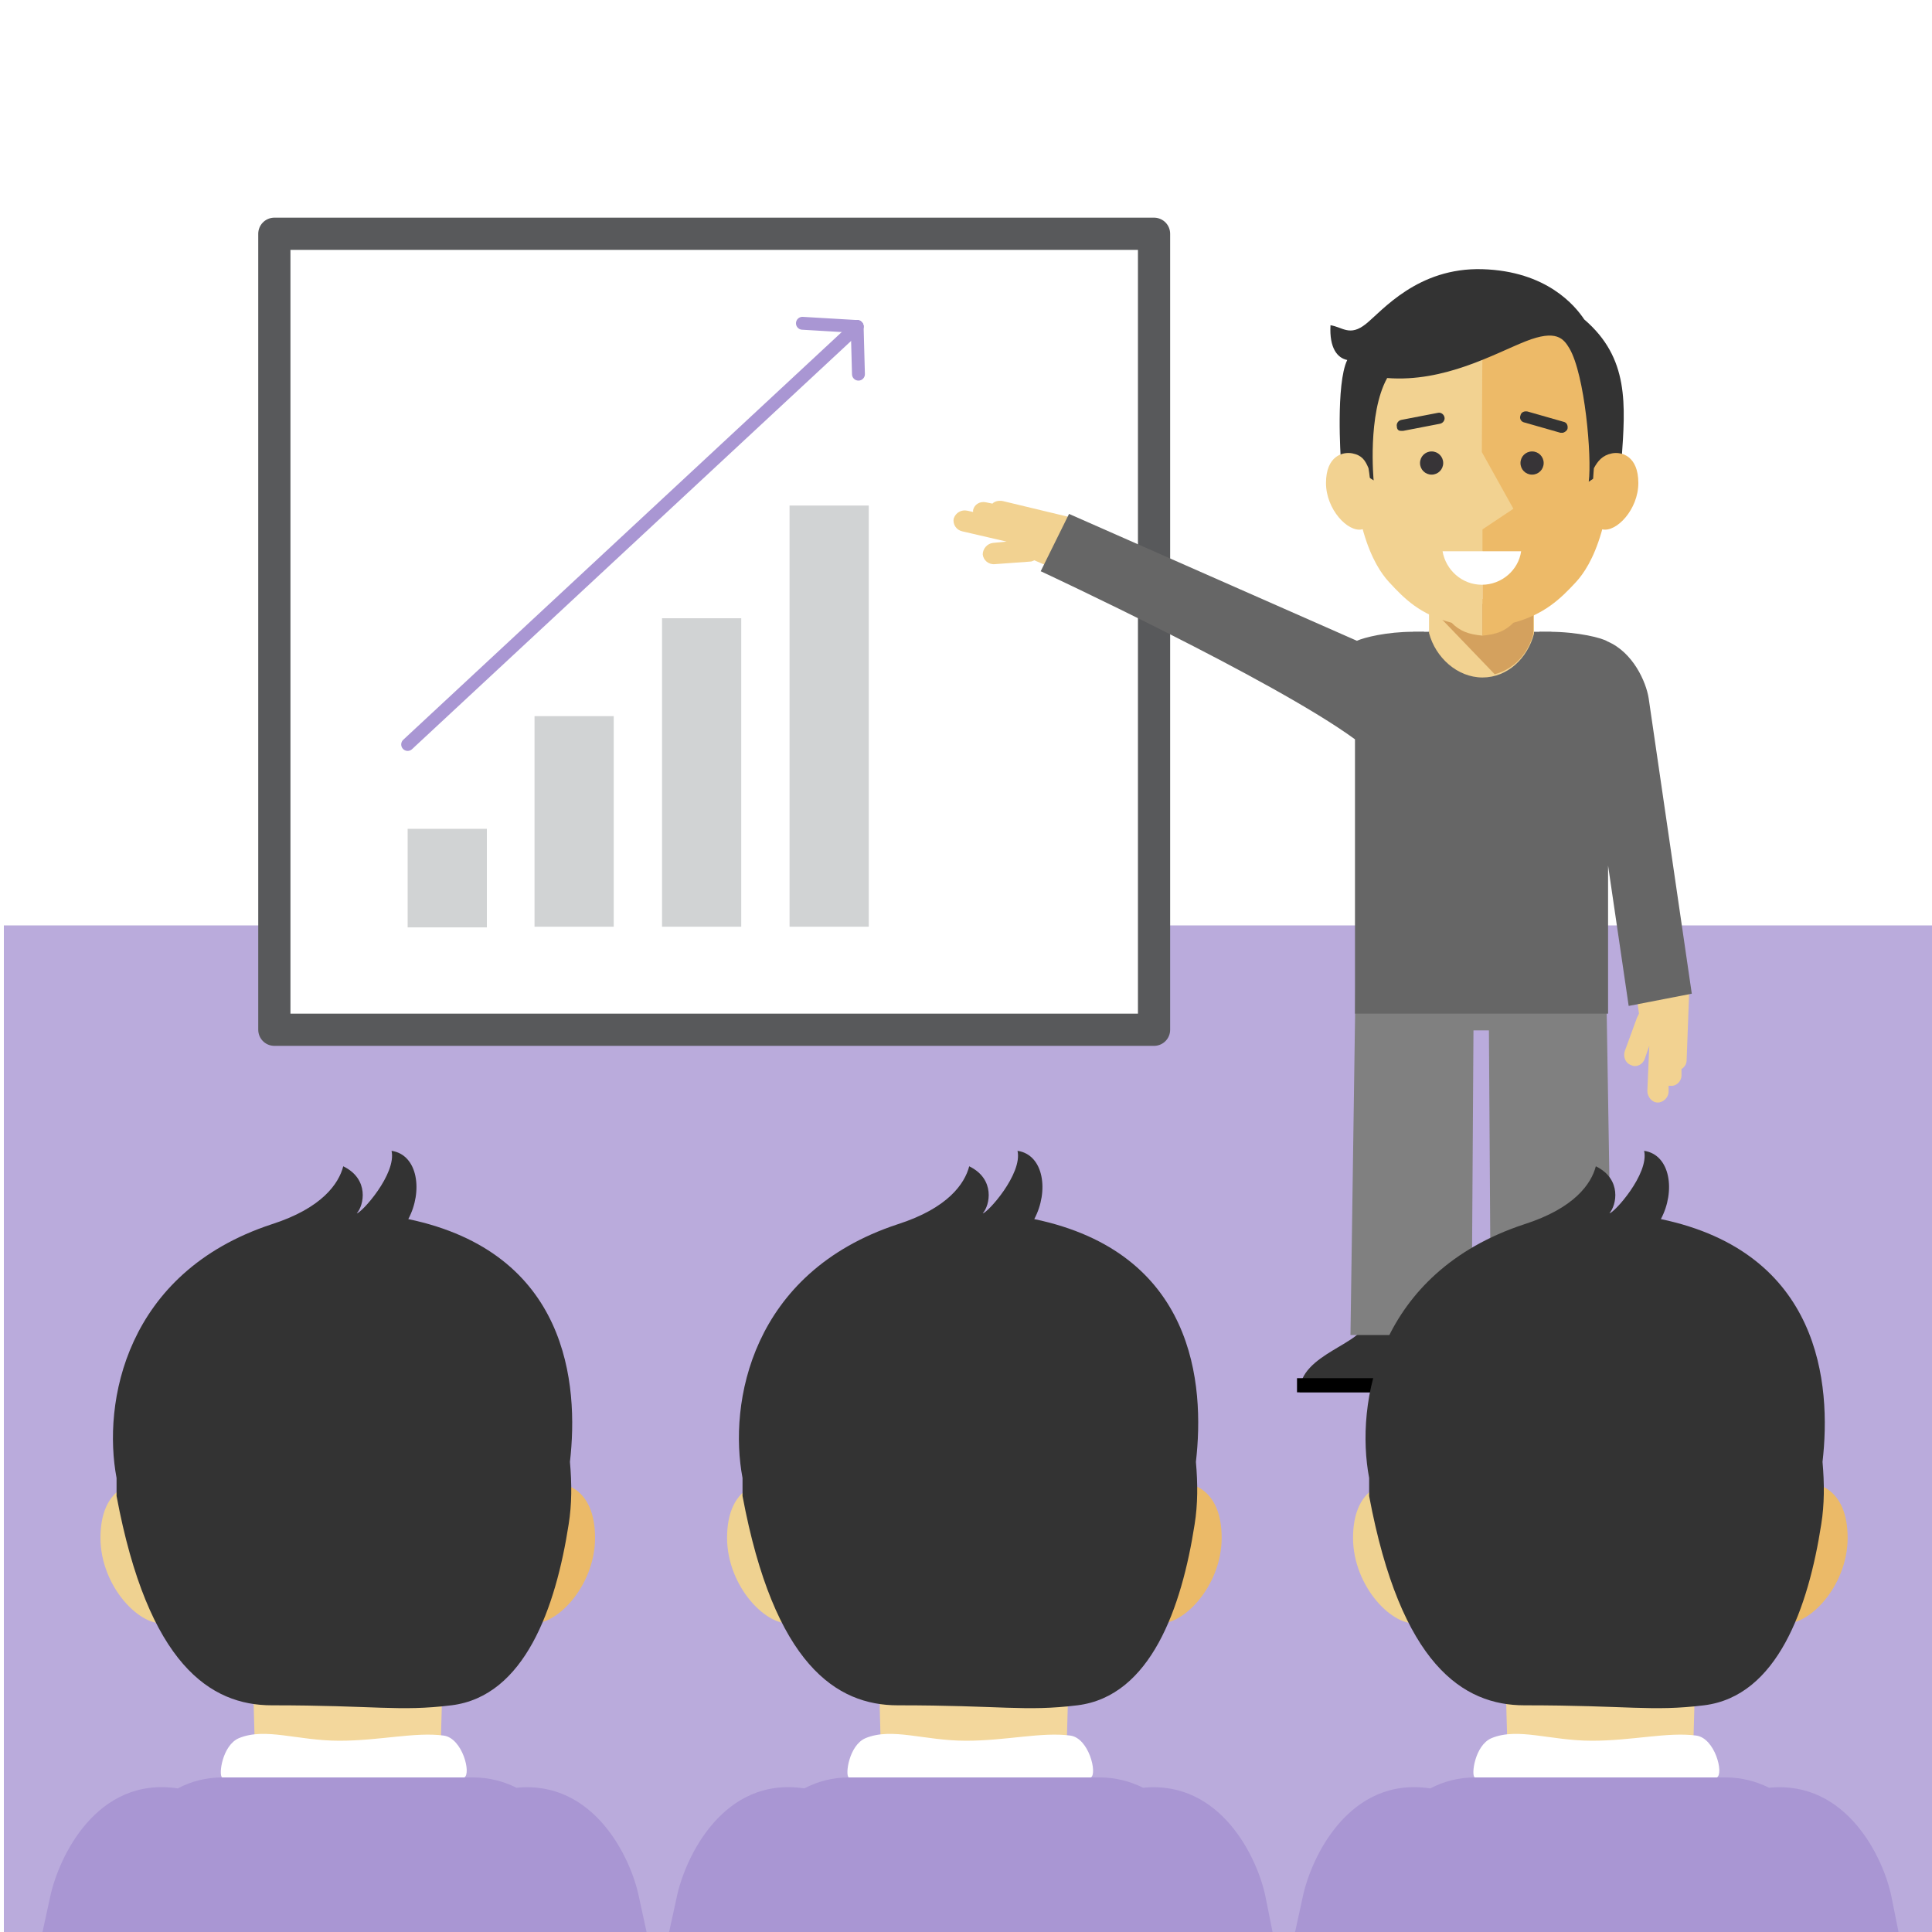 <svg xmlns="http://www.w3.org/2000/svg" xmlns:xlink="http://www.w3.org/1999/xlink" id="Layer_1" x="0px" y="0px" viewBox="0 0 300 300" style="enable-background:new 0 0 300 300;" xml:space="preserve">
<style type="text/css">
	.st0{fill:#BAABDC;}
	.st1{fill:#F2D291;}
	.st2{fill:#808080;}
	.st3{fill:#4D4D4D;}
	.st4{fill:#666666;}
	.st5{fill:#FFFFFF;}
	.st6{fill:#E6E7E8;}
	.st7{fill:#9C7761;}
	.st8{fill-rule:evenodd;clip-rule:evenodd;fill:#FFFFFF;}
	.st9{fill-rule:evenodd;clip-rule:evenodd;fill:#EDBA68;}
	.st10{fill-rule:evenodd;clip-rule:evenodd;fill:#F2D291;}
	.st11{fill-rule:evenodd;clip-rule:evenodd;fill:#333333;}
	.st12{fill:#1A1A1A;}
	.st13{fill:#333333;}
	.st14{fill:#FFDEAB;}
	.st15{fill:#FFFFFF;stroke:#58595B;stroke-width:7;stroke-linecap:round;stroke-linejoin:round;stroke-miterlimit:10;}
	.st16{fill:#A7A9AC;}
	.st17{fill-rule:evenodd;clip-rule:evenodd;}
	.st18{fill-rule:evenodd;clip-rule:evenodd;fill:#808080;}
	.st19{fill-rule:evenodd;clip-rule:evenodd;fill:#A1A1A1;}
	.st20{fill-rule:evenodd;clip-rule:evenodd;fill:#666666;}
	.st21{fill-rule:evenodd;clip-rule:evenodd;fill:#D4A15E;}
	.st22{fill:#373437;}
	.st23{fill:#6D6E71;}
	.st24{fill:none;stroke:#FFFFFF;stroke-width:3;stroke-linecap:round;stroke-linejoin:round;stroke-miterlimit:10;}
	.st25{fill:none;stroke:#FFFFFF;stroke-width:2;stroke-linecap:round;stroke-linejoin:round;stroke-miterlimit:10;}
	.st26{fill:none;stroke:#FFFFFF;stroke-width:0.5;stroke-miterlimit:10;}
	.st27{fill:none;stroke:#FFFFFF;stroke-width:4;stroke-miterlimit:10;}
	.st28{fill:none;stroke:#58595B;stroke-width:3;stroke-linecap:round;stroke-linejoin:round;}
	.st29{fill:none;stroke:#58595B;stroke-width:3;stroke-linecap:round;stroke-linejoin:round;stroke-dasharray:1.005,9.042;}
	.st30{fill:#FFFFFF;stroke:#58595B;stroke-width:5;stroke-linecap:round;stroke-linejoin:round;stroke-miterlimit:10;}
	.st31{fill-rule:evenodd;clip-rule:evenodd;fill:#F3D79C;}
	.st32{fill-rule:evenodd;clip-rule:evenodd;fill:#EFD291;}
	.st33{fill-rule:evenodd;clip-rule:evenodd;fill:#EBBA68;}
	.st34{fill:#A996D3;}
	.st35{fill-rule:evenodd;clip-rule:evenodd;fill:#D1D3D4;}
	.st36{fill:#58595B;}
	.st37{fill:#808285;}
	.st38{fill:#939598;}
	.st39{fill:#E8E3F3;}
	.st40{fill:#B7A7DA;}
	.st41{fill:none;stroke:#414042;stroke-linecap:round;stroke-linejoin:round;stroke-miterlimit:10;}
	.st42{fill:#EDBA68;}
	.st43{fill:none;}
	.st44{fill:none;stroke:#B3B3B3;stroke-width:4;stroke-linecap:round;stroke-miterlimit:10;}
	.st45{fill:#D1D3D4;}
	.st46{fill:#D4A15E;}
	.st47{fill:#D48439;}
	.st48{fill:#78331A;}
	.st49{fill:#B0642E;}
	.st50{fill:#BCBEC0;}
	.st51{fill:#669999;}
	.st52{fill:#99CCCC;}
	.st53{fill:#471E04;}
	.st54{fill:#231F20;}
	.st55{fill:none;stroke:#B3B3B3;stroke-width:2;stroke-linecap:round;stroke-miterlimit:10;}
	.st56{fill:#FBCA0F;}
	.st57{fill:none;stroke:#A996D3;stroke-miterlimit:10;}
	.st58{fill:#EDBA68;stroke:#A996D3;stroke-miterlimit:10;}
	.st59{fill:none;stroke:#A996D3;stroke-width:2;stroke-linecap:round;stroke-miterlimit:10;}
	.st60{fill:#999999;}
	.st61{fill:#AF680B;}
	.st62{fill:#9A76AD;}
	.st63{opacity:0.8;fill:#D38963;}
	.st64{fill-rule:evenodd;clip-rule:evenodd;fill:#AF680B;}
	.st65{fill-rule:evenodd;clip-rule:evenodd;fill:#9A76AD;}
	.st66{fill-rule:evenodd;clip-rule:evenodd;fill:#58595B;}
	.st67{fill-rule:evenodd;clip-rule:evenodd;fill:#808285;}
	.st68{fill:#59351C;}
	.st69{fill-rule:evenodd;clip-rule:evenodd;fill:#A7A9AC;}
	.st70{fill-rule:evenodd;clip-rule:evenodd;fill:#231F20;}
	.st71{fill:none;stroke:#F2D291;stroke-width:16;stroke-linecap:round;stroke-miterlimit:10;}
	.st72{fill:#414042;}
	.st73{fill:#939598;stroke:#414042;stroke-width:2;stroke-miterlimit:10;}
	.st74{fill-rule:evenodd;clip-rule:evenodd;fill:none;stroke:#6D6E71;stroke-width:2;stroke-linecap:round;stroke-miterlimit:10;}
	.st75{fill:none;stroke:#6D6E71;stroke-width:2;stroke-linecap:round;stroke-miterlimit:10;}
</style>
<rect x="27.4" y="171.4" class="st0" width="245.5" height="128.6"></rect>
<rect x="0.6" y="143.7" class="st0" width="300" height="157"></rect>
<rect x="42.6" y="36.3" class="st30" width="136.6" height="123.6"></rect>
<g>
	<path class="st11" d="M248,204.9c-7.9,0-7.5,0-15.4,0c-1.3,3.8-1.1,7.6-1.1,11.3c7.9,0,19,0,26.9,0   C258.5,210.1,248,208.7,248,204.9z"></path>
	<rect x="231.5" y="214" class="st17" width="27.6" height="2.2"></rect>
	<path class="st11" d="M212.2,204.9c7.9,0,7.5,0,15.4,0c1.3,3.8,1.1,7.6,1.1,11.3c-7.9,0-19,0-26.9,0   C201.7,210.1,212.2,208.7,212.2,204.9z"></path>
	<rect x="201.4" y="214" class="st17" width="27.6" height="2.2"></rect>
	<path class="st10" d="M166.1,80.3l-10.4-2.5c-0.6-0.1-1.2,0-1.6,0.4l-1-0.2c-0.9-0.2-1.8,0.3-2,1.2l0,0c0,0.1,0,0.2,0,0.3l-0.9-0.2   c-0.9-0.2-1.8,0.3-2.1,1.2l0,0c-0.2,0.9,0.4,1.8,1.3,2l6.9,1.6l-2.1,0.2c-0.9,0.1-1.6,0.9-1.6,1.8l0,0c0.1,0.9,0.9,1.6,1.9,1.5   l5.5-0.4c0.2,0,0.4-0.1,0.6-0.2c0.7,0.3,1.4,0.6,2.1,0.9l3-4.4C167.6,83.6,168.3,80.8,166.1,80.3z"></path>
	<path class="st10" d="M262.3,153.9l-0.4,10.7c0,0.6-0.3,1.1-0.8,1.4l0,1c0,0.9-0.8,1.7-1.7,1.6l0,0c-0.1,0-0.2,0-0.3,0l0,0.9   c0,0.9-0.8,1.7-1.7,1.7l0,0c-0.9,0-1.6-0.9-1.6-1.8l0.3-7l-0.7,2c-0.3,0.9-1.3,1.4-2.1,1l0,0c-0.9-0.3-1.3-1.3-1-2.2l1.9-5.2   c0.1-0.2,0.2-0.4,0.3-0.6c-0.1-0.7-0.2-1.5-0.3-2.2l5-1.7C259.5,151.6,262.3,151.7,262.3,153.9z"></path>
	<path class="st18" d="M249.4,151.9c-10,0-31.2,0-38.9,0l-0.8,55.4h18.8l0.3-47.3h2.4l0.3,47.3h18.8L249.4,151.9z"></path>
	<path class="st19" d="M230,134.8c4.9-20.6,7.4-23,10.9-36.7c-1.1,0-2.1,0-2.7-0.1l-8,0.2l-8.3-0.2c-0.7,0.1-1.6,0.1-2.5,0.1   C222.7,111.8,225.1,114.2,230,134.8z"></path>
	<polygon class="st8" points="230.1,105.2 235.2,107.9 239.1,98 238.3,97.8  "></polygon>
	<polygon class="st8" points="230.1,105.2 224.9,107.9 221,97.8 221.6,97.8  "></polygon>
	<path class="st20" d="M256,108.4c-0.4-2.5-2.4-7.1-6.4-8.8c-0.7-0.5-4.5-1.5-9.1-1.5H230h0h0h-10.5c-4.2,0-7.7,0.9-8.8,1.4   l-44.7-19.7l-4.4,8.9c0,0,36.1,16.8,48.8,26.1v42.6H230h0h0h19.7v-23l3.2,21.8l9.8-1.9L256,108.4z"></path>
	<path class="st10" d="M222,93h16.2c0.1,0.2-0.1,0.5,0,0.7v4.7c-1,3.8-4.1,6.8-8,6.8c-3.9,0-7.3-3.1-8.3-6.9v-4.7   C221.9,93.4,221.9,93.2,222,93z"></path>
	<path class="st21" d="M222.2,94.4l15.9-1.3c0.1,0.2-0.1,0.4,0,0.6v4.7c-0.8,3.1-3,5.5-6,6.3L222.2,94.4z"></path>
	<g>
		<path class="st10" d="M230.2,45.5c-5,0.1-20.1,0.6-20.4,18.2c-0.3,17.6,3.5,24.1,5.9,26.7c2.4,2.6,4.8,5,9.7,6.3    c1.3,1.3,2.6,1.8,4.8,2c0-4.4,0-8.8,0-13.1c0-0.6,9.6,0.5,9.6-0.1c0-6.6,0-18.4,0-25.1c0-1.3-9.6,0.9-9.6-0.4    C230.2,55.3,230.2,50.4,230.2,45.5z"></path>
		<path class="st9" d="M230.2,45.5c5,0.1,20.1,0.6,20.4,18.2c0.3,17.6-3.5,24.1-5.9,26.7c-2.4,2.6-4.9,5-9.7,6.3    c-1.3,1.3-2.6,1.8-4.8,2c0-5.5,0-16.5,0-16.5l4.8-3.2l-4.9-8.8C230.1,70.4,230.2,52.9,230.2,45.5z"></path>
	</g>
	<path class="st11" d="M243.7,54.1c-0.9-1.5-2-3-6.8-1.1c-4.8,1.9-12.6,6.4-21.5,5.7c-3.1,5.6-2.1,15.9-2.1,15.9l-5.1-3.3   c0,0-0.8-11.7,1-15.4c-1.5-0.3-2.8-1.8-2.6-5.4c1.9,0.3,3,1.8,5.5-0.2c2.5-2,8-8.8,18.1-8.5c10,0.3,14.4,5.7,15.8,7.8   c7,6,6.4,13.2,5.8,21.8l-5.1,3.4C247.2,70.9,246.1,58.2,243.7,54.1z"></path>
	<path class="st10" d="M212.5,72.7c-0.5-1.2-1-2-2.5-2.3c-1.5-0.3-4.1,0.4-4.1,4.6c0,4.1,3.4,7.7,5.6,7.2   C213.8,81.7,212.7,73.8,212.5,72.7z"></path>
	<path class="st9" d="M247.5,72.7c0.6-1.1,1.3-2,2.8-2.3c1.5-0.3,4.1,0.4,4.1,4.6c0,4.1-3.4,7.7-5.6,7.2   C246.6,81.7,247.5,72.7,247.5,72.7z"></path>
	<path class="st22" d="M224.1,71.9c0,1-0.8,1.8-1.8,1.8s-1.8-0.8-1.8-1.8s0.8-1.8,1.8-1.8S224.1,70.9,224.1,71.9z"></path>
	<path class="st22" d="M239.7,71.9c0,1-0.8,1.8-1.8,1.8s-1.8-0.8-1.8-1.8s0.8-1.8,1.8-1.8S239.7,70.9,239.7,71.9z"></path>
	<path class="st8" d="M236.2,85.6c-0.4,2.9-3,5.2-6.1,5.2c-3.1,0-5.6-2.3-6.1-5.2H236.2z"></path>
	<path class="st13" d="M217.5,66.9c0.1,0,0.2,0,0.4,0l5.7-1.1c0.5-0.1,0.8-0.6,0.7-1c-0.1-0.5-0.6-0.8-1-0.7l-5.7,1.1   c-0.5,0.1-0.8,0.6-0.7,1C216.9,66.6,217.1,66.9,217.5,66.9z"></path>
	<path class="st13" d="M242.7,67.2c-0.1,0-0.2,0-0.4,0l-5.6-1.6c-0.5-0.1-0.8-0.6-0.6-1.1c0.1-0.5,0.6-0.7,1.1-0.6l5.6,1.6   c0.5,0.1,0.7,0.6,0.6,1.1C243.3,66.9,243,67.1,242.7,67.2z"></path>
</g>
<g>
	<g>
		<path class="st31" d="M38.6,258.5l30-0.7c0.1,0.3-0.1,7,0,7.3l-0.2,7.2C65.1,275.4,61,276,54,276s-9.6,1-14.4-3.7l-0.2-7.2    C39.5,264.8,38.5,258.8,38.6,258.5z"></path>
		<path class="st32" d="M27.6,234.6c-0.8-2.2-1.9-3.7-4.5-4.2c-2.7-0.6-7.5,0.8-7.5,8.4c0,7.6,6.3,14.1,10.3,13.2    C29.9,251.1,28,236.6,27.6,234.6"></path>
		<path class="st33" d="M79.8,234.7c1.1-2.1,2.5-3.7,5.1-4.3c2.7-0.6,7.5,0.8,7.5,8.4c0,7.6-6.3,14.1-10.3,13.2    C78.1,251.1,79.8,234.7,79.8,234.7"></path>
		<path class="st11" d="M63.4,189.3c2.3-4.3,1.5-10-2.6-10.6c0.8,3.6-4.7,9.7-5.4,9.7c1.1-1.2,2-5.3-2.1-7.3    c-0.7,2.7-3.3,6.5-11.1,9c-22.8,7.5-26.3,27.8-24.1,39.4c0,0.9,0,1.8,0,2.8c4.9,26.2,14.6,32.5,24.1,32.5c16.2,0,19.7,1,27.9,0    c11.4-1.4,16.2-15.2,18.2-28.1c0.5-3.1,0.5-6.3,0.2-9.7C89.9,214.9,88.2,194.5,63.4,189.3z"></path>
		<path class="st8" d="M72.1,276c-3.8,2.1-12.9,4.6-19.5,4.6c-6.9,0-14.1-2.6-18.1-4.6c-0.6-0.3,0-5,2.6-6.1    c4.1-1.7,9.1,0.4,15.6,0.4c6.3,0,11.8-1.4,16.2-0.8C71.8,269.9,73.2,275.4,72.1,276z"></path>
		<path class="st34" d="M99.2,294.5c-1.2-5.9-6.9-18.1-19-16.9c-2-1-4.3-1.6-6.7-1.6h-39c-2.5,0-4.8,0.6-6.9,1.7    c-12.6-1.9-18.5,10.7-19.8,16.8L6.6,300H19h5.2h58.7h6.2h11.3L99.2,294.5z"></path>
	</g>
</g>
<g>
	<g>
		<path class="st31" d="M135.8,258.5l30-0.7c0.1,0.3-0.1,7,0,7.3l-0.2,7.2c-3.3,3.1-7.5,3.7-14.4,3.7c-7,0-9.6,1-14.4-3.7l-0.2-7.2    C136.8,264.8,135.7,258.8,135.8,258.5z"></path>
		<path class="st32" d="M124.9,234.6c-0.8-2.2-1.9-3.7-4.5-4.2c-2.7-0.6-7.5,0.8-7.5,8.4c0,7.6,6.3,14.1,10.3,13.2    C127.1,251.1,125.2,236.6,124.9,234.6"></path>
		<path class="st33" d="M177.1,234.7c1.1-2.1,2.5-3.7,5.1-4.3c2.7-0.6,7.5,0.8,7.5,8.4c0,7.6-6.3,14.1-10.3,13.2    C175.4,251.1,177.1,234.7,177.1,234.7"></path>
		<path class="st11" d="M160.6,189.3c2.3-4.3,1.5-10-2.6-10.6c0.8,3.6-4.7,9.7-5.4,9.7c1.1-1.2,2-5.3-2.1-7.3    c-0.7,2.7-3.3,6.5-11.1,9c-22.8,7.5-26.3,27.8-24.1,39.4c0,0.9,0,1.8,0,2.8c4.9,26.2,14.6,32.5,24.1,32.5c16.2,0,19.7,1,27.9,0    c11.4-1.4,16.2-15.2,18.2-28.1c0.5-3.1,0.5-6.3,0.2-9.7C187.1,214.9,185.5,194.5,160.6,189.3z"></path>
		<path class="st8" d="M169.4,276c-3.8,2.1-12.9,4.6-19.5,4.6c-6.9,0-14.1-2.6-18.1-4.6c-0.6-0.3,0-5,2.6-6.1    c4.1-1.7,9.1,0.4,15.6,0.4c6.3,0,11.8-1.4,16.2-0.8C169.1,269.9,170.4,275.4,169.4,276z"></path>
		<path class="st34" d="M196.5,294.5c-1.2-5.9-6.9-18.1-19-16.9c-2-1-4.3-1.6-6.7-1.6h-39c-2.5,0-4.8,0.6-6.9,1.7    c-12.6-1.9-18.5,10.7-19.8,16.8l-1.2,5.5h12.3h5.2h58.7h6.2h11.3L196.5,294.5z"></path>
	</g>
</g>
<g>
	<g>
		<path class="st31" d="M233.1,258.5l30-0.7c0.1,0.3-0.1,7,0,7.3l-0.2,7.2c-3.3,3.1-7.5,3.7-14.4,3.7c-7,0-9.6,1-14.4-3.7l-0.2-7.2    C234,264.8,232.9,258.8,233.1,258.5z"></path>
		<path class="st32" d="M222.1,234.6c-0.8-2.2-1.9-3.7-4.5-4.2c-2.7-0.6-7.5,0.8-7.5,8.4c0,7.6,6.3,14.1,10.3,13.2    C224.4,251.1,222.5,236.6,222.1,234.6"></path>
		<path class="st33" d="M274.3,234.7c1.1-2.1,2.5-3.7,5.1-4.3c2.7-0.6,7.5,0.8,7.5,8.4c0,7.6-6.3,14.1-10.3,13.2    C272.6,251.1,274.3,234.7,274.3,234.7"></path>
		<path class="st11" d="M257.9,189.3c2.3-4.3,1.5-10-2.6-10.6c0.8,3.6-4.7,9.7-5.4,9.7c1.1-1.2,2-5.3-2.1-7.3    c-0.7,2.7-3.3,6.5-11.1,9c-22.8,7.5-26.3,27.8-24.1,39.4c0,0.9,0,1.8,0,2.8c4.9,26.2,14.6,32.5,24.1,32.5c16.2,0,19.7,1,27.9,0    c11.4-1.4,16.2-15.2,18.2-28.1c0.5-3.1,0.5-6.3,0.2-9.7C284.4,214.9,282.7,194.5,257.9,189.3z"></path>
		<path class="st8" d="M266.6,276c-3.8,2.1-12.9,4.6-19.5,4.6c-6.9,0-14.1-2.6-18.1-4.6c-0.6-0.3,0-5,2.6-6.1    c4.1-1.7,9.1,0.4,15.6,0.4c6.3,0,11.8-1.4,16.2-0.8C266.3,269.9,267.7,275.4,266.6,276z"></path>
		<path class="st34" d="M293.7,294.5c-1.2-5.9-6.9-18.1-19-16.9c-2-1-4.3-1.6-6.7-1.6h-39c-2.5,0-4.8,0.6-6.9,1.7    c-12.6-1.9-18.5,10.7-19.8,16.8l-1.2,5.5h12.3h5.2h58.7h6.2h11.3L293.7,294.5z"></path>
	</g>
</g>
<rect x="63.3" y="128.7" class="st45" width="12.3" height="15.3"></rect>
<rect x="83" y="111.2" class="st45" width="12.3" height="32.7"></rect>
<rect x="102.8" y="96" class="st45" width="12.3" height="47.9"></rect>
<rect x="122.6" y="78.5" class="st45" width="12.3" height="65.4"></rect>
<g>
	<line class="st59" x1="63.3" y1="115.6" x2="133.1" y2="50.7"></line>
	<line class="st59" x1="133.1" y1="50.7" x2="124.6" y2="50.2"></line>
	<line class="st59" x1="133.1" y1="50.7" x2="133.3" y2="58.1"></line>
</g>
</svg>